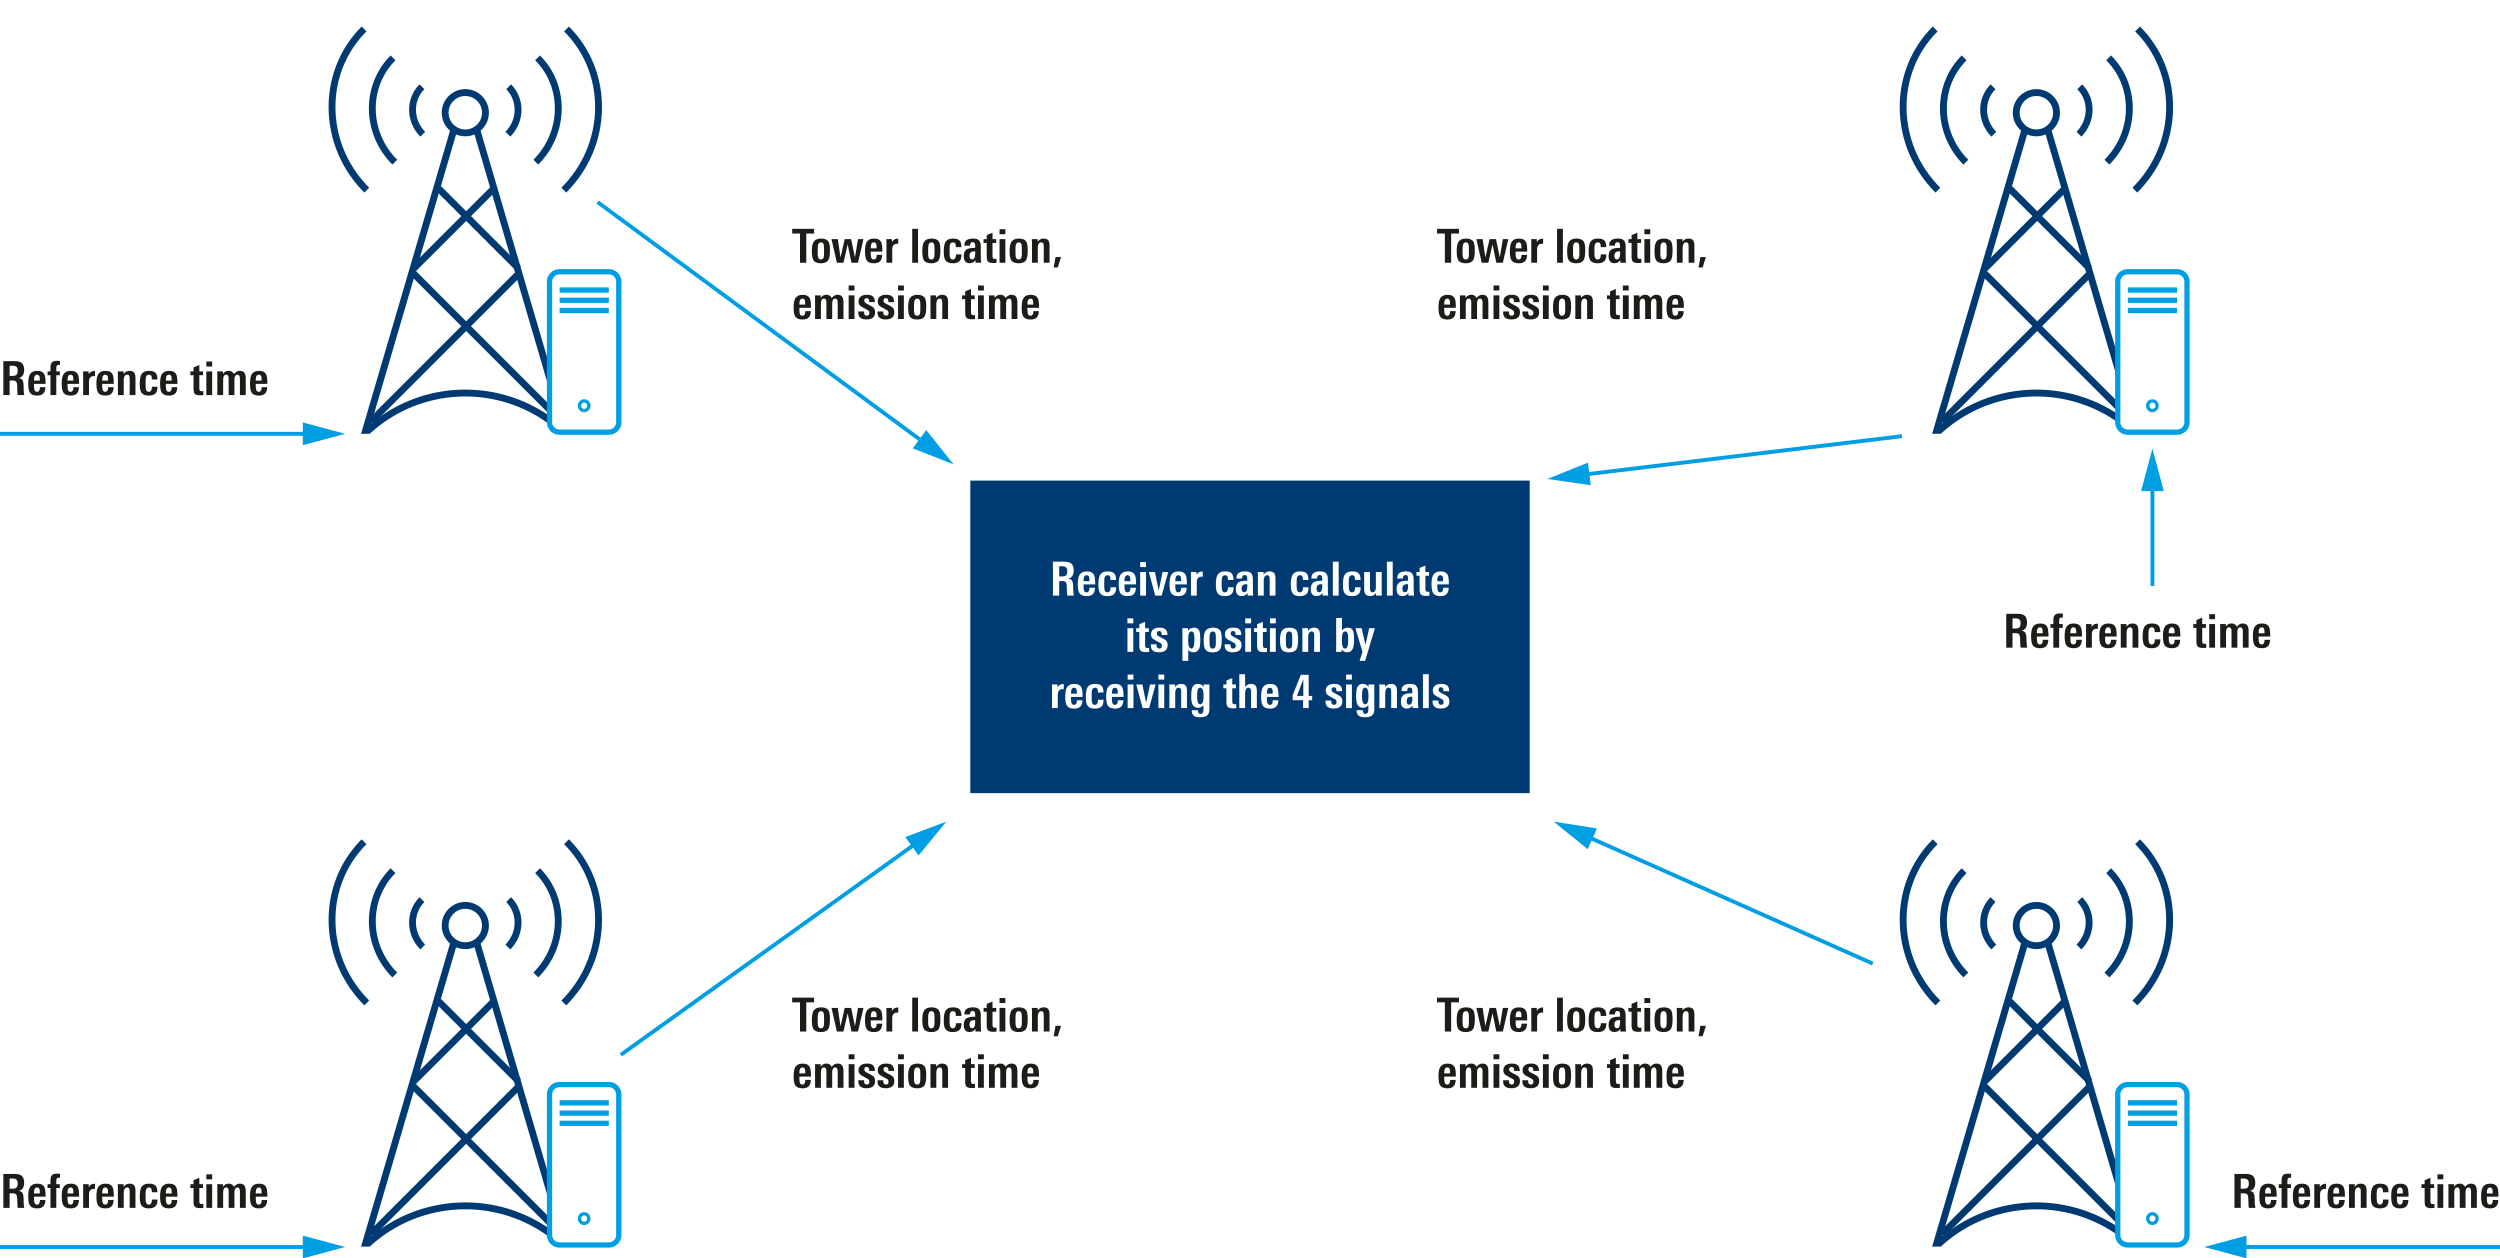 <svg xmlns="http://www.w3.org/2000/svg" xmlns:xlink="http://www.w3.org/1999/xlink" version="1.2" viewBox="0 0 1280 644.273"><defs><clipPath id="a"><path d="M1013 491h20v39h-20zm0 0"/></clipPath><clipPath id="b"><path d="M921.094 508.93l56.773 56.773 54.899-54.898-56.774-56.774zm0 0"/></clipPath><clipPath id="c"><path d="M993 471h40v80h-40zm0 0"/></clipPath><clipPath id="d"><path d="M921.094 508.93l56.773 56.773 54.899-54.898-56.774-56.774zm0 0"/></clipPath><clipPath id="e"><path d="M972 454h61v112h-61zm0 0"/></clipPath><clipPath id="f"><path d="M921.094 508.93l56.773 56.773 54.899-54.898-56.774-56.774zm0 0"/></clipPath><clipPath id="g"><path d="M1052 491h20v39h-20zm0 0"/></clipPath><clipPath id="h"><path d="M1052.477 510.797l54.898 54.898 56.773-56.777-54.898-54.898zm0 0"/></clipPath><clipPath id="i"><path d="M1052 471h40v80h-40zm0 0"/></clipPath><clipPath id="j"><path d="M1052.477 510.797l54.898 54.898 56.773-56.777-54.898-54.898zm0 0"/></clipPath><clipPath id="k"><path d="M1052 454h61v112h-61zm0 0"/></clipPath><clipPath id="l"><path d="M1052.477 510.797l54.898 54.898 56.773-56.777-54.898-54.898zm0 0"/></clipPath><clipPath id="m"><path d="M209 491h20v39h-20zm0 0"/></clipPath><clipPath id="n"><path d="M116.7 508.93l56.777 56.773 54.898-54.898-56.777-56.774zm0 0"/></clipPath><clipPath id="o"><path d="M188 471h41v80h-41zm0 0"/></clipPath><clipPath id="p"><path d="M116.7 508.93l56.777 56.773 54.898-54.898-56.777-56.774zm0 0"/></clipPath><clipPath id="q"><path d="M168 454h61v112h-61zm0 0"/></clipPath><clipPath id="r"><path d="M116.7 508.93l56.777 56.773 54.898-54.898-56.777-56.774zm0 0"/></clipPath><clipPath id="s"><path d="M248 491h20v39h-20zm0 0"/></clipPath><clipPath id="t"><path d="M248.082 510.797l54.898 54.898 56.778-56.777-54.899-54.898zm0 0"/></clipPath><clipPath id="u"><path d="M248 471h40v80h-40zm0 0"/></clipPath><clipPath id="v"><path d="M248.082 510.797l54.898 54.898 56.778-56.777-54.899-54.898zm0 0"/></clipPath><clipPath id="w"><path d="M248 454h61v112h-61zm0 0"/></clipPath><clipPath id="x"><path d="M248.082 510.797l54.898 54.898 56.778-56.777-54.899-54.898zm0 0"/></clipPath><clipPath id="y"><path d="M1013 75h20v39h-20zm0 0"/></clipPath><clipPath id="z"><path d="M921.094 92.77l56.773 56.773 54.899-54.898-56.774-56.774zm0 0"/></clipPath><clipPath id="A"><path d="M993 55h40v80h-40zm0 0"/></clipPath><clipPath id="B"><path d="M921.094 92.77l56.773 56.773 54.899-54.898-56.774-56.774zm0 0"/></clipPath><clipPath id="C"><path d="M972 37h61v113h-61zm0 0"/></clipPath><clipPath id="D"><path d="M921.094 92.77l56.773 56.773 54.899-54.898-56.774-56.774zm0 0"/></clipPath><clipPath id="E"><path d="M1052 75h20v39h-20zm0 0"/></clipPath><clipPath id="F"><path d="M1052.477 94.637l54.898 54.898 56.773-56.777-54.898-54.895zm0 0"/></clipPath><clipPath id="G"><path d="M1052 55h40v80h-40zm0 0"/></clipPath><clipPath id="H"><path d="M1052.477 94.637l54.898 54.898 56.773-56.777-54.898-54.895zm0 0"/></clipPath><clipPath id="I"><path d="M1052 37h61v113h-61zm0 0"/></clipPath><clipPath id="J"><path d="M1052.477 94.637l54.898 54.898 56.773-56.777-54.898-54.895zm0 0"/></clipPath><clipPath id="K"><path d="M209 75h20v39h-20zm0 0"/></clipPath><clipPath id="L"><path d="M116.7 92.77l56.777 56.773 54.898-54.898-56.777-56.774zm0 0"/></clipPath><clipPath id="M"><path d="M188 55h41v80h-41zm0 0"/></clipPath><clipPath id="N"><path d="M116.7 92.77l56.777 56.773 54.898-54.898-56.777-56.774zm0 0"/></clipPath><clipPath id="O"><path d="M168 37h61v113h-61zm0 0"/></clipPath><clipPath id="P"><path d="M116.7 92.77l56.777 56.773 54.898-54.898-56.777-56.774zm0 0"/></clipPath><clipPath id="Q"><path d="M248 75h20v39h-20zm0 0"/></clipPath><clipPath id="R"><path d="M248.082 94.637l54.898 54.898 56.778-56.777-54.899-54.895zm0 0"/></clipPath><clipPath id="S"><path d="M248 55h40v80h-40zm0 0"/></clipPath><clipPath id="T"><path d="M248.082 94.637l54.898 54.898 56.778-56.777-54.899-54.895zm0 0"/></clipPath><clipPath id="U"><path d="M248 37h61v113h-61zm0 0"/></clipPath><clipPath id="V"><path d="M248.082 94.637l54.898 54.898 56.778-56.777-54.899-54.895zm0 0"/></clipPath><symbol id="W" overflow="visible"><path d="M9.047-12.578c0-.875-.215-1.492-.64-1.86C7.987-14.812 7.335-15 6.452-15H4.922v5.203h1.25c.52 0 .96-.039 1.328-.125.375-.094.676-.242.906-.453.239-.219.406-.504.5-.86.094-.363.14-.812.14-1.343zM9.078 0a6.212 6.212 0 01-.14-1.094c-.024-.406-.043-.86-.063-1.36a69.505 69.505 0 01-.063-1.64c0-.406-.011-.68-.03-.828-.063-1.008-.262-1.68-.595-2.016-.324-.332-.992-.5-2-.5H4.923V0H1.703v-17.36h5.453c1.727 0 2.969.266 3.719.797.977.68 1.469 1.915 1.469 3.704 0 2.418-.985 3.824-2.953 4.218 1.062.063 1.78.438 2.156 1.125.332.586.508 1.653.531 3.204.008 1.136.031 1.855.063 2.156.05.844.148 1.562.296 2.156zm0 0"/></symbol><symbol id="X" overflow="visible"><path d="M6.813-7.375c0-.781-.024-1.332-.063-1.656-.148-.938-.594-1.406-1.344-1.406-.836 0-1.336.527-1.5 1.578-.031.23-.058.468-.078.718-.012.243-.015.496-.015.766zm-3 1.656v1.094c0 1.055.113 1.813.343 2.281.239.461.64.688 1.203.688.989 0 1.485-.785 1.485-2.36h2.828C9.609-2.504 9.234-1.41 8.547-.734 7.867-.054 6.805.28 5.359.28c-1.898 0-3.171-.613-3.828-1.844C1.082-2.394.86-3.848.86-5.921c0-2.031.254-3.52.766-4.469.727-1.332 2.023-2 3.89-2 1.895 0 3.13.672 3.704 2.016.351.805.531 2.355.531 4.656zm0 0"/></symbol><symbol id="Y" overflow="visible"><path d="M9.953-4.266c-.031 1.387-.262 2.391-.687 3.016C8.578-.227 7.32.281 5.5.281c-1.875 0-3.148-.523-3.813-1.578C1.133-2.129.86-3.535.86-5.516c0-2.257.25-3.879.75-4.859.688-1.344 2.004-2.016 3.954-2.016.789 0 1.46.086 2.015.25.55.157 1 .407 1.344.75.344.344.586.797.734 1.36.156.562.235 1.246.235 2.047H7.062c0-.758-.07-1.305-.203-1.641-.21-.54-.64-.813-1.296-.813-.844 0-1.372.481-1.579 1.438-.093.43-.14 1.383-.14 2.86 0 1.593.047 2.609.14 3.046.207.961.711 1.438 1.516 1.438 1.07 0 1.613-.867 1.625-2.61zm0 0"/></symbol><symbol id="Z" overflow="visible"><path d="M1.313 0v-12.094h2.984V0zm0-14.594v-2.562h2.984v2.562zm0 0"/></symbol><symbol id="aa" overflow="visible"><path d="M6.703 0H3.391L.125-12.094h3.11l1.953 9.406 1.984-9.406h2.86zm0 0"/></symbol><symbol id="ab" overflow="visible"><path d="M7.344-9.64a2.68 2.68 0 00-.266-.047c-.086-.008-.164-.016-.234-.016-1.719 0-2.578.98-2.578 2.937V0h-2.97v-9.906c0-.52-.007-.957-.015-1.313-.011-.363-.023-.656-.031-.875h2.86l.015 1.563c.613-1.188 1.64-1.781 3.078-1.781h.14zm0 0"/></symbol><symbol id="ad" overflow="visible"><path d="M6.531-5.828H6c-1.574 0-2.36.746-2.36 2.234 0 1.262.426 1.89 1.282 1.89 1.05 0 1.586-.921 1.61-2.765zM6.72 0l-.047-1.375C5.992-.301 4.984.235 3.64.235 1.66.234.67-.974.67-3.392c0-1.77.579-2.957 1.735-3.562.781-.438 2.156-.656 4.125-.656v-.625c0-.739-.047-1.243-.14-1.516-.18-.52-.547-.781-1.11-.781-.918 0-1.375.539-1.375 1.61v.187H.984v-.22c0-2.288 1.477-3.437 4.438-3.437 1.469 0 2.5.325 3.094.97.593.636.89 1.694.89 3.171v4.219c0 .843.016 1.601.047 2.265.031.668.078 1.258.14 1.766zm0 0"/></symbol><symbol id="ae" overflow="visible"><path d="M7.344 0v-8.11c0-.8-.059-1.335-.172-1.609-.188-.476-.59-.719-1.203-.719-.524 0-.934.258-1.235.766-.293.5-.437 1.094-.437 1.781V0H1.313v-10.125c0-.414-.012-.785-.032-1.11-.011-.32-.031-.609-.062-.859h3l.031 1.344c.75-1.094 1.738-1.64 2.969-1.64 1.164 0 1.984.312 2.453.937.426.562.64 1.484.64 2.765V0zm0 0"/></symbol><symbol id="af" overflow="visible"><path d="M1.313 0v-17.36h2.984V0zm0 0"/></symbol><symbol id="ag" overflow="visible"><path d="M7.375 0l-.031-1.297C6.676-.273 5.719.234 4.469.234c-2.106 0-3.157-1.132-3.157-3.406v-8.922h2.985v8.078c0 .711.062 1.23.187 1.563.196.512.598.765 1.204.765.601 0 1.035-.289 1.296-.875.22-.476.329-1.039.329-1.687v-7.844h2.984v10.11c0 .199.004.464.016.796.019.325.046.72.078 1.188zm0 0"/></symbol><symbol id="ah" overflow="visible"><path d="M6.813.031c-.22.032-.47.055-.75.078-.282.02-.59.032-.922.032C3.867.14 2.988-.086 2.5-.547c-.48-.445-.719-1.32-.719-2.625v-6.984H.171v-1.938h1.61v-2.062l2.969-1.235v3.297h1.89v1.938H4.75v6.562c0 .625.07 1.04.219 1.235.176.28.52.421 1.031.421.156-.019.426-.046.813-.078zm0 0"/></symbol><symbol id="ai" overflow="visible"><path d="M9.234-3.5c0 2.48-1.48 3.719-4.437 3.719C2.078.219.69-.926.64-3.22v-.64h2.953v.375c.02 1.199.469 1.796 1.344 1.796.894 0 1.343-.468 1.343-1.406 0-.531-.183-.957-.547-1.281-.117-.07-.328-.195-.64-.375-.313-.176-.727-.398-1.235-.672a27.696 27.696 0 01-1.5-.844c-.386-.238-.668-.445-.843-.625-.5-.476-.75-1.164-.75-2.062 0-1.156.425-2.035 1.28-2.64.727-.532 1.727-.798 3-.798 1.438 0 2.474.297 3.11.891.645.594.969 1.547.969 2.86H6.187v-.626c-.062-.925-.484-1.39-1.265-1.39-.805 0-1.203.422-1.203 1.265 0 .5.219.903.656 1.204.07.062.266.183.578.359l1.313.703c1.101.563 1.832 1.016 2.187 1.36.52.562.781 1.32.781 2.265zm0 0"/></symbol><symbol id="aj" overflow="visible"><path d="M7.469-6.266c0-1.425-.086-2.41-.25-2.953-.211-.832-.64-1.25-1.297-1.25-.719 0-1.2.5-1.438 1.5-.156.586-.234 1.617-.234 3.094 0 2.793.555 4.188 1.672 4.188 1.031 0 1.547-1.524 1.547-4.579zm3 .125c0 2.063-.188 3.547-.563 4.454C9.383-.407 8.398.234 6.953.234c-1.23 0-2.117-.43-2.656-1.296v5.671H1.313V-9.266c0-1.5-.024-2.441-.063-2.828h2.906l.016 1.266c.707-1.04 1.719-1.563 3.031-1.563 1.426 0 2.367.606 2.828 1.813.29.793.438 2.273.438 4.437zm0 0"/></symbol><symbol id="ak" overflow="visible"><path d="M7.11-7.25c0-1.02-.07-1.75-.204-2.188-.218-.664-.672-1-1.36-1-.718 0-1.21.391-1.468 1.172-.148.47-.219 1.157-.219 2.063v2.406c0 .93.067 1.602.204 2.016.218.75.703 1.125 1.453 1.125.707 0 1.171-.352 1.39-1.063.133-.375.203-1.02.203-1.937zm3.015.844c0 2.324-.242 3.937-.719 4.843C8.75-.331 7.453.282 5.516.282c-1.98 0-3.297-.586-3.954-1.765C1.095-2.336.86-3.852.86-6.031c0-2.008.266-3.489.797-4.438.719-1.281 2.032-1.922 3.938-1.922 1.906 0 3.187.555 3.843 1.657.458.804.688 2.246.688 4.328zm0 0"/></symbol><symbol id="al" overflow="visible"><path d="M7.469-6.266c0-1.375-.074-2.343-.219-2.906-.23-.863-.664-1.297-1.297-1.297-.687 0-1.168.45-1.437 1.344-.18.656-.266 1.668-.266 3.031 0 1.375.086 2.39.266 3.047.238.93.703 1.39 1.39 1.39.719 0 1.18-.609 1.39-1.827.114-.551.173-1.477.173-2.782zm3 .172c0 1.98-.196 3.434-.578 4.36C9.359-.422 8.375.234 6.937.234c-1.261 0-2.199-.515-2.812-1.546L4.109 0H1.25c.04-.813.063-1.57.063-2.281V-17.36h2.984v6.39C5.016-11.914 6-12.39 7.25-12.39c1.426 0 2.352.61 2.781 1.829.29.804.438 2.292.438 4.468zm0 0"/></symbol><symbol id="am" overflow="visible"><path d="M5.11 4.61H2.28L3.75 0 .14-12.094h3.204L5.28-3.547l1.89-8.547h2.938zm0 0"/></symbol><symbol id="an" overflow="visible"><path d="M7.156-5.875c0-1.426-.086-2.453-.25-3.078-.273-.988-.742-1.485-1.406-1.485-.71 0-1.168.418-1.375 1.25-.156.575-.234 1.711-.234 3.407 0 2.543.535 3.812 1.609 3.812 1.102 0 1.656-1.3 1.656-3.906zm3.047-6.219a14.7 14.7 0 00-.047.906V.531c0 1.582-.433 2.692-1.297 3.328-.742.551-1.93.829-3.562.829-1.406 0-2.438-.262-3.094-.782-.719-.543-1.078-1.484-1.078-2.828h3.172c0 1.25.422 1.875 1.266 1.875.582 0 .992-.219 1.234-.656.207-.367.312-1 .312-1.906v-1.907C6.4-.617 5.49-.172 4.375-.172c-1.418 0-2.402-.613-2.953-1.844-.375-.863-.563-2.113-.563-3.75 0-2.132.149-3.632.454-4.5.5-1.414 1.492-2.125 2.984-2.125 1.344 0 2.312.563 2.906 1.688v-1.39zm0 0"/></symbol><symbol id="ao" overflow="visible"><path d="M7.344 0v-8.094c0-.789-.074-1.347-.219-1.672-.188-.445-.578-.671-1.172-.671-.562 0-.984.289-1.266.859-.261.469-.39 1.062-.39 1.781V0H1.313v-17.36h2.984v6.532c.75-1.04 1.738-1.563 2.969-1.563 1.125 0 1.925.313 2.406.938.426.586.64 1.508.64 2.765V0zm0 0"/></symbol><symbol id="ap" overflow="visible"><path d="M6.266-14.828L3-6.218h3.266zM9-4.031V0H6.14v-4.031H.798v-2.563l4.187-10.453H9v10.828h1.797v2.188zm0 0"/></symbol><symbol id="aq" overflow="visible"><path d="M6.578-15.406a1.082 1.082 0 00-.297-.031c-.656 0-1.09.124-1.297.374-.199.25-.296.735-.296 1.454v1.515H6.5v1.938H4.687V0H1.704v-10.156H.234v-1.938h1.47v-1.89c0-1.176.206-2.036.624-2.579.5-.632 1.379-.953 2.64-.953.5 0 1.036.024 1.61.063zm0 0"/></symbol><symbol id="ar" overflow="visible"><path d="M12.89 0v-8.297c0-1.414-.43-2.125-1.28-2.125-1.024 0-1.532.906-1.532 2.719V0H7.11v-8.375c0-1.363-.418-2.047-1.25-2.047-1.043 0-1.562.906-1.562 2.719V0H1.313v-10.438a12.7 12.7 0 00-.032-.906 7.635 7.635 0 00-.062-.75h2.953l.031 1.36c.688-1.102 1.66-1.657 2.922-1.657 1.25 0 2.145.563 2.688 1.688.863-1.125 1.863-1.688 3-1.688 1.124 0 1.925.356 2.406 1.063.426.625.64 1.617.64 2.969V0zm0 0"/></symbol><symbol id="as" overflow="visible"><path d="M7.344-14.953V0H4.125v-14.953h-4v-2.406h11.234v2.406zm0 0"/></symbol><symbol id="at" overflow="visible"><path d="M13.781 0h-3.36L8.5-9.406 6.344 0H2.969L.219-12.094h3.219l1.39 9.375 2.156-9.375h3.266l1.984 9.375 1.547-9.375h2.797zm0 0"/></symbol><symbol id="au" overflow="visible"><path d="M2.875 2.406H.797l.937-5.328h2.844zm0 0"/></symbol></defs><path d="M995.523 633.187l-2.488-2.484 75.785-75.793 2.485 2.488zm0 0" fill="#003a73"/><path d="M1090.61 633.187l-75.782-75.789 2.485-2.488 75.785 75.793zm0 0" fill="#003a73"/><g clip-path="url(#a)" transform="translate(0 -37.863)"><g clip-path="url(#b)"><path d="M1032.191 495.398c-3.847 0-7.644 1.43-10.52 4.305-5.894 5.895-5.71 15.668.411 21.793 6.121 6.121 15.899 6.305 21.793.41 5.894-5.898 5.71-15.672-.41-21.793-3.137-3.136-7.23-4.715-11.274-4.715m1.164 34.325c-4.94 0-9.937-1.922-13.757-5.743-7.493-7.492-7.676-19.5-.41-26.765 7.265-7.266 19.273-7.082 26.765.41 7.492 7.492 7.676 19.5.406 26.766-3.558 3.558-8.257 5.332-13.003 5.332" fill="#003a73"/></g></g><g clip-path="url(#c)" transform="translate(0 -37.863)"><g clip-path="url(#d)"><path d="M1006.867 484.895c-13.793 13.792-13.39 36.636.895 50.921 14.285 14.286 37.129 14.684 50.918.895 13.793-13.793 13.39-36.633-.895-50.922-14.281-14.281-37.125-14.684-50.918-.894m27.18 65.418c-10.332 0-20.778-4.016-28.774-12.012-15.652-15.656-16.054-40.727-.894-55.89 15.164-15.165 40.238-14.759 55.894.894 15.657 15.656 16.059 40.73.895 55.894-7.422 7.418-17.219 11.114-27.121 11.114" fill="#003a73"/></g></g><g clip-path="url(#e)" transform="translate(0 -37.863)"><g clip-path="url(#f)"><path d="M1030.79 454.188c-14.743 0-28.462 5.625-38.735 15.894-10.5 10.5-16.14 24.602-15.887 39.711.254 15.133 6.387 29.46 17.273 40.344 22.453 22.449 58.364 23.074 80.055 1.386 21.688-21.691 21.066-57.601-1.387-80.054-10.886-10.883-25.214-17.02-40.343-17.274-.329-.004-.653-.008-.977-.008m3.953 116.72c-15.719 0-31.62-6.118-43.789-18.282-11.531-11.535-18.031-26.723-18.3-42.774-.27-16.066 5.738-31.074 16.917-42.254 0 0-.004 0 0 0 11.176-11.18 26.164-17.18 42.254-16.917 16.047.269 31.238 6.769 42.77 18.304 23.824 23.824 24.445 61.965 1.386 85.028-11.28 11.28-26.18 16.894-41.238 16.894" fill="#003a73"/></g></g><g clip-path="url(#g)" transform="translate(0 -37.863)"><g clip-path="url(#h)"><path d="M1053.059 495.395c-4.043 0-8.137 1.578-11.274 4.714-6.12 6.121-6.305 15.899-.41 21.793 5.894 5.895 15.672 5.711 21.793-.41 6.121-6.12 6.305-15.898.41-21.793-2.875-2.875-6.672-4.304-10.52-4.304m-1.164 34.324c-4.75 0-9.445-1.77-13.003-5.332-7.27-7.266-7.086-19.274.41-26.762 7.492-7.492 19.5-7.68 26.762-.414 7.269 7.266 7.081 19.273-.41 26.766-3.821 3.824-8.817 5.742-13.759 5.742" fill="#003a73"/></g></g><g clip-path="url(#i)" transform="translate(0 -37.863)"><g clip-path="url(#j)"><path d="M1053.758 474.79c-.207 0-.414 0-.621.003-9.625.164-18.746 4.066-25.672 10.996-6.93 6.926-10.832 16.043-10.996 25.676-.16 9.605 3.425 18.57 10.101 25.242 6.672 6.676 15.645 10.262 25.243 10.102 9.628-.164 18.746-4.067 25.675-10.996 14.285-14.286 14.688-37.13.895-50.918-6.527-6.532-15.254-10.106-24.625-10.106m-2.563 75.54c-10.312 0-19.918-3.938-27.113-11.134-7.351-7.355-11.305-17.222-11.129-27.793.18-10.543 4.45-20.523 12.024-28.101 7.578-7.574 17.558-11.844 28.101-12.024 10.57-.187 20.438 3.778 27.793 11.13 15.164 15.163 14.762 40.238-.894 55.894-7.579 7.574-17.559 11.844-28.106 12.02-.227.003-.453.007-.676.007" fill="#003a73"/></g></g><g clip-path="url(#k)" transform="translate(0 -37.863)"><g clip-path="url(#l)"><path d="M1054.445 454.21c-14.82 0-29.82 5.774-41.3 17.259-22.454 22.453-23.079 58.363-1.387 80.05 21.687 21.692 57.598 21.067 80.05-1.386 10.887-10.883 17.02-25.211 17.274-40.344.254-15.105-5.387-29.21-15.887-39.71-10.597-10.595-24.59-15.868-38.75-15.868m-3.937 116.691c-15.063 0-29.953-5.613-41.238-16.894-23.06-23.063-22.438-61.203 1.386-85.028 23.825-23.824 61.969-24.445 85.028-1.386 11.175 11.18 17.187 26.183 16.914 42.258-.27 16.046-6.77 31.238-18.301 42.77-12.168 12.163-28.07 18.28-43.79 18.28" fill="#003a73"/></g></g><path d="M1096.012 638.273h-4.446l-.504-.449a72.182 72.182 0 00-96.87 0l-.504.45h-4.446l45.985-156.641 3.37.992-44.128 150.316c28.031-23.062 68.289-23.062 96.312 0l-44.129-150.316 3.375-.992zm0 0" fill="#003a73"/><path d="M1042.625 465.312c-4.719 0-8.559 3.844-8.559 8.563 0 4.723 3.84 8.562 8.559 8.562 4.723 0 8.563-3.84 8.563-8.562 0-4.719-3.84-8.563-8.563-8.563m0 20.641c-6.66 0-12.078-5.418-12.078-12.078 0-6.66 5.418-12.078 12.078-12.078 6.66 0 12.078 5.418 12.078 12.078 0 6.66-5.418 12.078-12.078 12.078M1017.5 554.855l-2.488-2.484 40.875-40.875 2.488 2.484zm0 0" fill="#003a73"/><path d="M1068.633 554.855l-40.875-40.875 2.484-2.484 40.88 40.875zm0 0M191.129 633.187l-2.484-2.484 75.78-75.793 2.485 2.488zm0 0" fill="#003a73"/><path d="M286.219 633.187l-75.785-75.789 2.488-2.488 75.781 75.793zm0 0" fill="#003a73"/><g clip-path="url(#m)" transform="translate(0 -37.863)"><g clip-path="url(#n)"><path d="M227.797 495.398c-3.844 0-7.64 1.43-10.516 4.305-5.898 5.895-5.71 15.668.406 21.793 6.125 6.121 15.899 6.305 21.793.41 5.899-5.898 5.715-15.672-.406-21.793-3.137-3.136-7.234-4.715-11.277-4.715m1.168 34.325c-4.945 0-9.938-1.922-13.762-5.743-7.492-7.492-7.676-19.5-.41-26.765 7.266-7.266 19.273-7.082 26.766.41 7.492 7.492 7.675 19.5.41 26.766-3.559 3.558-8.258 5.332-13.004 5.332" fill="#003a73"/></g></g><g clip-path="url(#o)" transform="translate(0 -37.863)"><g clip-path="url(#p)"><path d="M202.473 484.895c-13.793 13.792-13.391 36.636.894 50.921 14.29 14.286 37.13 14.684 50.922.895 13.793-13.793 13.39-36.633-.894-50.922-14.286-14.281-37.13-14.684-50.922-.894m27.18 65.418c-10.333 0-20.778-4.016-28.77-12.012-15.656-15.656-16.059-40.727-.895-55.89 15.164-15.165 40.235-14.759 55.89.894 15.657 15.656 16.06 40.73.895 55.894-7.421 7.418-17.218 11.114-27.12 11.114" fill="#003a73"/></g></g><g clip-path="url(#q)" transform="translate(0 -37.863)"><g clip-path="url(#r)"><path d="M226.395 454.188c-14.739 0-28.461 5.625-38.735 15.894-10.496 10.5-16.14 24.602-15.887 39.711.254 15.133 6.391 29.46 17.274 40.344 22.453 22.449 58.363 23.074 80.055 1.386 21.687-21.691 21.066-57.601-1.387-80.054-10.887-10.883-25.211-17.02-40.344-17.274a79.481 79.481 0 00-.976-.008m3.957 116.72c-15.723 0-31.622-6.118-43.79-18.282-11.535-11.535-18.035-26.723-18.304-42.774-.27-16.066 5.738-31.074 16.918-42.254 11.18-11.18 26.164-17.18 42.254-16.917 16.05.269 31.238 6.769 42.77 18.304 23.823 23.824 24.448 61.965 1.386 85.028-11.281 11.28-26.176 16.894-41.234 16.894" fill="#003a73"/></g></g><g clip-path="url(#s)" transform="translate(0 -37.863)"><g clip-path="url(#t)"><path d="M248.668 495.395c-4.043 0-8.137 1.578-11.277 4.714-6.121 6.121-6.305 15.899-.41 21.793 5.898 5.895 15.671 5.711 21.796-.41 6.118-6.12 6.305-15.898.407-21.793-2.875-2.875-6.672-4.304-10.516-4.304m-1.168 34.324c-4.746 0-9.445-1.77-13.004-5.332-7.266-7.266-7.082-19.274.41-26.762 7.492-7.492 19.5-7.68 26.766-.414 7.265 7.266 7.082 19.273-.41 26.766-3.82 3.824-8.82 5.742-13.762 5.742" fill="#003a73"/></g></g><g clip-path="url(#u)" transform="translate(0 -37.863)"><g clip-path="url(#v)"><path d="M249.367 474.79c-.207 0-.414 0-.62.003-9.63.164-18.747 4.066-25.677 10.996-6.925 6.926-10.832 16.043-10.992 25.676-.16 9.605 3.426 18.57 10.098 25.242 6.672 6.676 15.644 10.262 25.246 10.102 9.629-.164 18.746-4.067 25.672-10.996 14.285-14.286 14.687-37.13.898-50.918-6.531-6.532-15.254-10.106-24.625-10.106m-2.566 75.54c-10.313 0-19.914-3.938-27.11-11.134-7.355-7.355-11.308-17.222-11.128-27.793.175-10.543 4.445-20.523 12.023-28.101 7.574-7.574 17.555-11.844 28.102-12.024 10.57-.187 20.437 3.778 27.789 11.13 15.164 15.163 14.761 40.238-.895 55.894-7.578 7.574-17.555 11.844-28.102 12.02-.226.003-.453.007-.68.007" fill="#003a73"/></g></g><g clip-path="url(#w)" transform="translate(0 -37.863)"><g clip-path="url(#x)"><path d="M250.05 454.21c-14.82 0-29.816 5.774-41.3 17.259-22.453 22.453-23.074 58.363-1.387 80.05 21.688 21.692 57.602 21.067 80.055-1.386 10.883-10.883 17.02-25.211 17.273-40.344.254-15.105-5.39-29.21-15.886-39.71-10.598-10.595-24.594-15.868-38.754-15.868m-3.934 116.691c-15.062 0-29.957-5.613-41.238-16.894-23.063-23.063-22.442-61.203 1.387-85.028 23.82-23.824 61.964-24.445 85.023-1.386 11.18 11.18 17.188 26.183 16.918 42.258-.27 16.046-6.77 31.238-18.305 42.77-12.164 12.163-28.066 18.28-43.785 18.28" fill="#003a73"/></g></g><path d="M291.621 638.273h-4.45l-.5-.449a72.187 72.187 0 00-96.874 0l-.5.45h-4.45l45.985-156.641 3.375.992-44.129 150.316c28.027-23.062 68.285-23.062 96.313 0l-44.13-150.316 3.372-.992zm0 0" fill="#003a73"/><path d="M238.234 465.312c-4.722 0-8.562 3.844-8.562 8.563 0 4.723 3.84 8.562 8.562 8.562 4.72 0 8.563-3.84 8.563-8.562 0-4.719-3.844-8.563-8.563-8.563m0 20.641c-6.66 0-12.078-5.418-12.078-12.078 0-6.66 5.418-12.078 12.078-12.078 6.66 0 12.079 5.418 12.079 12.078 0 6.66-5.418 12.078-12.079 12.078M213.105 554.855l-2.484-2.484 40.875-40.875 2.484 2.484zm0 0" fill="#003a73"/><path d="M264.242 554.855l-40.879-40.875 2.489-2.484 40.875 40.875zm0 0M995.523 217.027l-2.488-2.484 75.785-75.793 2.485 2.488zm0 0" fill="#003a73"/><path d="M1090.61 217.027l-75.782-75.789 2.485-2.488 75.785 75.793zm0 0" fill="#003a73"/><g clip-path="url(#y)" transform="translate(0 -37.863)"><g clip-path="url(#z)"><path d="M1032.191 79.238c-3.847 0-7.644 1.43-10.52 4.305-5.894 5.894-5.71 15.668.411 21.793 6.121 6.121 15.899 6.305 21.793.41 5.894-5.894 5.71-15.672-.41-21.793-3.137-3.137-7.23-4.715-11.274-4.715m1.164 34.325c-4.94 0-9.937-1.918-13.757-5.743-7.493-7.492-7.676-19.5-.41-26.765 7.265-7.266 19.273-7.082 26.765.414 7.492 7.488 7.676 19.496.406 26.761-3.558 3.56-8.257 5.332-13.003 5.332" fill="#003a73"/></g></g><g clip-path="url(#A)" transform="translate(0 -37.863)"><g clip-path="url(#B)"><path d="M1006.867 68.734c-13.793 13.793-13.39 36.637.895 50.922 14.285 14.285 37.129 14.684 50.918.895 13.793-13.793 13.39-36.633-.895-50.922-14.281-14.281-37.125-14.68-50.918-.895m27.18 65.418c-10.332 0-20.778-4.015-28.774-12.011-15.652-15.657-16.054-40.727-.894-55.891 15.164-15.164 40.238-14.758 55.894.895 15.657 15.656 16.059 40.73.895 55.894-7.422 7.418-17.219 11.113-27.121 11.113" fill="#003a73"/></g></g><g clip-path="url(#C)" transform="translate(0 -37.863)"><g clip-path="url(#D)"><path d="M1030.79 38.027c-14.743 0-28.462 5.625-38.735 15.899-10.5 10.496-16.14 24.597-15.887 39.707.254 15.133 6.387 29.46 17.273 40.344 22.453 22.453 58.364 23.074 80.055 1.386 21.688-21.687 21.066-57.601-1.387-80.054-10.886-10.883-25.214-17.016-40.343-17.274-.329-.004-.653-.008-.977-.008m3.953 116.72c-15.719 0-31.62-6.114-43.789-18.282-11.531-11.535-18.031-26.723-18.3-42.774-.27-16.066 5.738-31.074 16.917-42.254 0 0-.004 0 0 0 11.176-11.18 26.164-17.175 42.254-16.917 16.047.273 31.238 6.773 42.77 18.304 23.824 23.824 24.445 61.965 1.387 85.028-11.282 11.28-26.18 16.894-41.239 16.894" fill="#003a73"/></g></g><g clip-path="url(#E)" transform="translate(0 -37.863)"><g clip-path="url(#F)"><path d="M1053.059 79.234c-4.043 0-8.137 1.579-11.274 4.715-6.12 6.121-6.305 15.899-.41 21.793 5.894 5.895 15.672 5.711 21.793-.41 6.121-6.121 6.305-15.898.41-21.793-2.875-2.875-6.672-4.305-10.52-4.305m-1.164 34.325c-4.75 0-9.445-1.77-13.003-5.332-7.27-7.266-7.086-19.27.41-26.762 7.492-7.492 19.5-7.68 26.762-.414 7.269 7.265 7.081 19.273-.41 26.765-3.821 3.825-8.817 5.743-13.759 5.743" fill="#003a73"/></g></g><g clip-path="url(#G)" transform="translate(0 -37.863)"><g clip-path="url(#H)"><path d="M1053.758 58.629c-.207 0-.414.004-.621.004-9.625.164-18.746 4.07-25.672 10.996-6.93 6.926-10.832 16.047-10.996 25.676-.16 9.605 3.425 18.57 10.101 25.242 6.672 6.676 15.645 10.262 25.243 10.101 9.628-.164 18.746-4.066 25.675-10.996 14.285-14.285 14.688-37.129.895-50.918-6.527-6.53-15.254-10.105-24.625-10.105m-2.563 75.539c-10.312 0-19.918-3.938-27.113-11.133-7.351-7.355-11.305-17.223-11.129-27.789.18-10.547 4.45-20.527 12.024-28.105 7.578-7.575 17.558-11.844 28.101-12.02 10.57-.191 20.438 3.774 27.793 11.125 15.164 15.164 14.762 40.238-.894 55.895-7.579 7.574-17.559 11.843-28.106 12.023-.227.004-.453.004-.676.004" fill="#003a73"/></g></g><g clip-path="url(#I)" transform="translate(0 -37.863)"><g clip-path="url(#J)"><path d="M1054.445 38.05c-14.82 0-29.82 5.774-41.3 17.259-22.454 22.453-23.079 58.363-1.387 80.05 21.687 21.692 57.598 21.067 80.05-1.386 10.887-10.883 17.02-25.211 17.274-40.344.254-15.106-5.387-29.211-15.887-39.707-10.597-10.598-24.59-15.871-38.75-15.871m-3.937 116.691c-15.063 0-29.953-5.613-41.238-16.894-23.06-23.059-22.438-61.203 1.386-85.028 23.825-23.824 61.969-24.445 85.028-1.386 11.175 11.18 17.187 26.187 16.914 42.257-.27 16.047-6.77 31.239-18.301 42.77-12.168 12.168-28.07 18.281-43.79 18.281" fill="#003a73"/></g></g><path d="M1096.012 222.113h-4.446l-.504-.449a72.182 72.182 0 00-96.87 0l-.504.45h-4.446l45.985-156.641 3.37.992L994.47 216.78c28.031-23.062 68.289-23.062 96.312 0l-44.129-150.316 3.375-.992zm0 0" fill="#003a73"/><path d="M1042.625 49.152c-4.719 0-8.559 3.844-8.559 8.563 0 4.722 3.84 8.562 8.559 8.562 4.723 0 8.563-3.84 8.563-8.562 0-4.719-3.84-8.563-8.563-8.563m0 20.641c-6.66 0-12.078-5.418-12.078-12.078 0-6.66 5.418-12.078 12.078-12.078 6.66 0 12.078 5.418 12.078 12.078 0 6.66-5.418 12.078-12.078 12.078M1017.5 138.7l-2.488-2.49 40.875-40.874 2.488 2.484zm0 0" fill="#003a73"/><path d="M1068.633 138.7l-40.875-40.88 2.484-2.484 40.88 40.875zm0 0M191.129 217.027l-2.484-2.484 75.78-75.793 2.485 2.488zm0 0" fill="#003a73"/><path d="M286.219 217.027l-75.785-75.789 2.488-2.488 75.781 75.793zm0 0" fill="#003a73"/><g clip-path="url(#K)" transform="translate(0 -37.863)"><g clip-path="url(#L)"><path d="M227.797 79.238c-3.844 0-7.64 1.43-10.516 4.305-5.898 5.894-5.71 15.668.406 21.793 6.125 6.121 15.899 6.305 21.793.41 5.899-5.894 5.715-15.672-.406-21.793-3.137-3.137-7.234-4.715-11.277-4.715m1.168 34.325c-4.945 0-9.938-1.918-13.762-5.743-7.492-7.492-7.676-19.5-.41-26.765 7.266-7.266 19.273-7.082 26.766.414 7.492 7.488 7.675 19.496.41 26.761-3.559 3.56-8.258 5.332-13.004 5.332" fill="#003a73"/></g></g><g clip-path="url(#M)" transform="translate(0 -37.863)"><g clip-path="url(#N)"><path d="M202.473 68.734c-13.793 13.793-13.391 36.637.894 50.922 14.29 14.285 37.13 14.684 50.922.895 13.793-13.793 13.39-36.633-.894-50.922-14.286-14.281-37.13-14.68-50.922-.895m27.18 65.418c-10.333 0-20.778-4.015-28.77-12.011-15.656-15.657-16.059-40.727-.895-55.891 15.164-15.164 40.235-14.758 55.89.895 15.657 15.656 16.06 40.73.895 55.894-7.421 7.418-17.218 11.113-27.12 11.113" fill="#003a73"/></g></g><g clip-path="url(#O)" transform="translate(0 -37.863)"><g clip-path="url(#P)"><path d="M226.395 38.027c-14.739 0-28.461 5.625-38.735 15.899-10.496 10.496-16.14 24.597-15.887 39.707.254 15.133 6.391 29.46 17.274 40.344 22.453 22.453 58.363 23.074 80.055 1.386 21.687-21.687 21.066-57.601-1.387-80.054-10.887-10.883-25.211-17.016-40.344-17.274a81.519 81.519 0 00-.976-.008m3.957 116.72c-15.723 0-31.622-6.114-43.79-18.282-11.535-11.535-18.035-26.723-18.304-42.774-.27-16.066 5.738-31.074 16.918-42.254 11.18-11.18 26.164-17.175 42.254-16.917 16.05.273 31.238 6.773 42.77 18.304 23.823 23.824 24.448 61.965 1.386 85.028-11.281 11.28-26.176 16.894-41.234 16.894" fill="#003a73"/></g></g><g clip-path="url(#Q)" transform="translate(0 -37.863)"><g clip-path="url(#R)"><path d="M248.668 79.234c-4.043 0-8.137 1.579-11.277 4.715-6.121 6.121-6.305 15.899-.41 21.793 5.898 5.895 15.671 5.711 21.796-.41 6.118-6.121 6.305-15.898.407-21.793-2.875-2.875-6.672-4.305-10.516-4.305M247.5 113.56c-4.746 0-9.445-1.77-13.004-5.332-7.266-7.266-7.082-19.27.41-26.762 7.492-7.492 19.5-7.68 26.766-.414 7.265 7.265 7.082 19.273-.41 26.765-3.82 3.825-8.82 5.743-13.762 5.743" fill="#003a73"/></g></g><g clip-path="url(#S)" transform="translate(0 -37.863)"><g clip-path="url(#T)"><path d="M249.367 58.629c-.207 0-.414.004-.62.004-9.63.164-18.747 4.07-25.677 10.996-6.925 6.926-10.832 16.047-10.992 25.676-.16 9.605 3.426 18.57 10.098 25.242 6.672 6.676 15.644 10.262 25.246 10.101 9.629-.164 18.746-4.066 25.672-10.996 14.285-14.285 14.687-37.129.898-50.918-6.531-6.53-15.254-10.105-24.625-10.105m-2.566 75.539c-10.313 0-19.914-3.938-27.11-11.133-7.355-7.355-11.308-17.223-11.128-27.789.175-10.547 4.445-20.527 12.023-28.105 7.574-7.575 17.555-11.844 28.102-12.02 10.57-.191 20.437 3.774 27.789 11.125 15.164 15.164 14.761 40.238-.895 55.895-7.578 7.574-17.555 11.843-28.102 12.023-.226.004-.453.004-.68.004" fill="#003a73"/></g></g><g clip-path="url(#U)" transform="translate(0 -37.863)"><g clip-path="url(#V)"><path d="M250.05 38.05c-14.82 0-29.816 5.774-41.3 17.259-22.453 22.453-23.074 58.363-1.387 80.05 21.688 21.692 57.602 21.067 80.055-1.386 10.883-10.883 17.02-25.211 17.273-40.344.254-15.106-5.39-29.211-15.886-39.707C278.207 43.324 264.21 38.05 250.05 38.05m-3.934 116.691c-15.062 0-29.957-5.613-41.238-16.894-23.063-23.059-22.442-61.203 1.387-85.028 23.82-23.824 61.964-24.445 85.023-1.386 11.18 11.18 17.188 26.187 16.918 42.257-.27 16.047-6.77 31.239-18.305 42.77-12.164 12.168-28.066 18.281-43.785 18.281" fill="#003a73"/></g></g><path d="M291.621 222.113h-4.45l-.5-.449a72.187 72.187 0 00-96.874 0l-.5.45h-4.45l45.985-156.641 3.375.992-44.129 150.316c28.027-23.062 68.285-23.062 96.313 0L242.26 66.465l3.372-.992zm0 0" fill="#003a73"/><path d="M238.234 49.152c-4.722 0-8.562 3.844-8.562 8.563 0 4.722 3.84 8.562 8.562 8.562 4.72 0 8.563-3.84 8.563-8.562 0-4.719-3.844-8.563-8.563-8.563m0 20.641c-6.66 0-12.078-5.418-12.078-12.078 0-6.66 5.418-12.078 12.078-12.078 6.66 0 12.079 5.418 12.079 12.078 0 6.66-5.418 12.078-12.079 12.078M213.105 138.7l-2.484-2.49 40.875-40.874 2.484 2.484zm0 0" fill="#003a73"/><path d="M264.242 138.7l-40.879-40.88 2.489-2.484 40.875 40.875zm0 0M783.2 406.082H496.8v-160h286.4zm0 0" fill="#003a73"/><path d="M1280 639.465h-133.773v-2H1280zm0 0" fill="#009ee3"/><path d="M1150.191 644.273l-21.683-5.804 21.683-5.817zm0 0" fill="#009ee3"/><path d="M1114.723 556.145h-25.375c-2.332.03-4.215 1.96-4.188 4.304v71.809a4.266 4.266 0 004.2 4.316h25.37c2.333-.031 4.22-1.965 4.192-4.304v-71.81a4.266 4.266 0 00-4.2-4.315" fill="#fff"/><path d="M1114.695 556.145h-25.37c-2.333.03-4.216 1.96-4.188 4.304v71.809a4.266 4.266 0 004.199 4.316h25.371c2.332-.031 4.215-1.965 4.188-4.304v-71.81a4.264 4.264 0 00-4.2-4.315m-25.37 82.128c-3.294-.043-5.93-2.746-5.891-6.027v-71.785c-.04-3.27 2.597-5.977 5.879-6.02h25.394c3.29.043 5.93 2.75 5.89 6.028v71.789c.04 3.27-2.6 5.972-5.878 6.015zm0 0" fill="#009ee3"/><path d="M1114.695 556.145h-25.37c-2.333.03-4.216 1.96-4.188 4.304v71.809a4.266 4.266 0 004.199 4.316h25.371c2.332-.031 4.215-1.965 4.188-4.304v-71.81a4.263 4.263 0 00-4.2-4.315zm-25.37 82.128c-3.294-.043-5.93-2.746-5.891-6.027v-71.785c-.04-3.27 2.597-5.977 5.879-6.02h25.394c3.29.043 5.93 2.75 5.89 6.028v71.789c.04 3.27-2.6 5.972-5.878 6.015zm0 0" fill="none" stroke="#009ee3" stroke-miterlimit="10"/><path d="M1102.027 622.29c-.863 0-1.562.726-1.562 1.62 0 .89.7 1.621 1.562 1.621.86 0 1.563-.73 1.563-1.62 0-.895-.703-1.622-1.563-1.622m0 4.945c-1.8 0-3.265-1.492-3.265-3.324 0-1.836 1.465-3.324 3.265-3.324 1.797 0 3.262 1.488 3.262 3.324 0 1.832-1.465 3.324-3.262 3.324" fill="#009ee3"/><path d="M1114.129 565.516h-24.176v-1.704h24.176zm0 0M1114.129 570.754h-24.176v-1.703h24.176zm0 0M1114.129 575.988h-24.176v-1.703h24.176zm0 0" fill="#009ee3" stroke="#009ee3" stroke-miterlimit="10"/><path d="M159.008 639.465H0v-2h159.008zm0 0" fill="#009ee3"/><path d="M155.043 632.652l21.684 5.809-21.684 5.812zm0 0" fill="#009ee3"/><path d="M159.008 222.113H0" fill="none" stroke="#009ee3" stroke-width="2" stroke-miterlimit="10"/><path d="M155.043 216.305l21.684 5.808-21.684 5.813zm0 0" fill="#009ee3"/><path d="M311.79 139.984h-25.372c-2.332.032-4.215 1.961-4.188 4.305v71.809a4.263 4.263 0 004.2 4.316h25.37c2.333-.031 4.216-1.96 4.188-4.305v-71.808a4.263 4.263 0 00-4.199-4.317" fill="#fff"/><path d="M311.766 139.984h-25.371c-2.332.032-4.215 1.961-4.188 4.305v71.809a4.263 4.263 0 004.2 4.316h25.37c2.332-.031 4.215-1.96 4.188-4.305v-71.808a4.263 4.263 0 00-4.2-4.317m-25.37 82.13c-3.293-.044-5.93-2.747-5.891-6.024V144.3c-.04-3.269 2.598-5.972 5.879-6.015h25.394c3.29.043 5.926 2.746 5.891 6.024v71.789c.035 3.27-2.602 5.972-5.879 6.015zm0 0" fill="#009ee3"/><path d="M311.766 139.984h-25.371c-2.332.032-4.215 1.961-4.188 4.305v71.809a4.263 4.263 0 004.2 4.316h25.37c2.332-.031 4.215-1.96 4.188-4.305v-71.808a4.263 4.263 0 00-4.2-4.317zm-25.371 82.13c-3.293-.044-5.93-2.747-5.891-6.024V144.3c-.04-3.269 2.598-5.972 5.879-6.015h25.394c3.29.043 5.926 2.746 5.891 6.024v71.789c.035 3.27-2.602 5.972-5.879 6.015zm0 0" fill="none" stroke="#009ee3" stroke-miterlimit="10"/><path d="M299.094 206.129c-.86 0-1.559.726-1.559 1.621s.7 1.621 1.559 1.621c.863 0 1.562-.726 1.562-1.621s-.699-1.621-1.562-1.621m0 4.945c-1.797 0-3.262-1.492-3.262-3.324 0-1.836 1.465-3.324 3.262-3.324 1.8 0 3.265 1.488 3.265 3.324 0 1.832-1.464 3.324-3.265 3.324" fill="#009ee3"/><path d="M311.2 149.355h-24.177v-1.703H311.2zm0 0M311.2 154.594h-24.177v-1.7H311.2zm0 0M311.2 159.828h-24.177v-1.703H311.2zm0 0" fill="#009ee3" stroke="#009ee3" stroke-miterlimit="10"/><path d="M311.79 556.145h-25.372c-2.332.03-4.215 1.96-4.188 4.304v71.809a4.266 4.266 0 004.2 4.316h25.37c2.333-.031 4.216-1.965 4.188-4.304v-71.81a4.263 4.263 0 00-4.199-4.315" fill="#fff"/><path d="M311.766 556.145h-25.371c-2.332.03-4.215 1.96-4.188 4.304v71.809a4.266 4.266 0 004.2 4.316h25.37c2.332-.031 4.215-1.965 4.188-4.304v-71.81a4.263 4.263 0 00-4.2-4.315m-25.37 82.128c-3.293-.043-5.93-2.746-5.891-6.027v-71.785c-.04-3.27 2.598-5.977 5.879-6.02h25.394a5.974 5.974 0 015.891 6.028v71.789c.035 3.27-2.602 5.972-5.879 6.015zm0 0" fill="#009ee3"/><path d="M311.766 556.145h-25.371c-2.332.03-4.215 1.96-4.188 4.304v71.809a4.266 4.266 0 004.2 4.316h25.37c2.332-.031 4.215-1.965 4.188-4.304v-71.81a4.263 4.263 0 00-4.2-4.315zm-25.371 82.128c-3.293-.043-5.93-2.746-5.891-6.027v-71.785c-.04-3.27 2.598-5.977 5.879-6.02h25.394a5.974 5.974 0 015.891 6.028v71.789c.035 3.27-2.602 5.972-5.879 6.015zm0 0" fill="none" stroke="#009ee3" stroke-miterlimit="10"/><path d="M299.094 622.29c-.86 0-1.559.726-1.559 1.62 0 .89.7 1.621 1.559 1.621.863 0 1.562-.73 1.562-1.62 0-.895-.699-1.622-1.562-1.622m0 4.945c-1.797 0-3.262-1.492-3.262-3.324 0-1.836 1.465-3.324 3.262-3.324 1.8 0 3.265 1.488 3.265 3.324 0 1.832-1.464 3.324-3.265 3.324" fill="#009ee3"/><path d="M311.2 565.516h-24.177v-1.704H311.2zm0 0M311.2 570.754h-24.177v-1.703H311.2zm0 0M311.2 575.988h-24.177v-1.703H311.2zm0 0" fill="#009ee3" stroke="#009ee3" stroke-miterlimit="10"/><path d="M1102.043 247.457v52.555" fill="none" stroke="#009ee3" stroke-width="2" stroke-miterlimit="10"/><path d="M1096.23 251.422l5.81-21.684 5.812 21.684zm0 0" fill="#009ee3"/><path d="M1114.723 139.984h-25.371c-2.333.032-4.215 1.961-4.192 4.305v71.809c-.024 2.355 1.86 4.285 4.2 4.316h25.374c2.332-.031 4.215-1.96 4.188-4.305v-71.808a4.264 4.264 0 00-4.2-4.317" fill="#fff"/><path d="M1114.695 139.984h-25.37c-2.333.032-4.216 1.961-4.188 4.305v71.809a4.264 4.264 0 004.199 4.316h25.371c2.332-.031 4.215-1.96 4.188-4.305v-71.808a4.263 4.263 0 00-4.2-4.317m-25.37 82.13c-3.294-.044-5.93-2.747-5.891-6.024V144.3c-.04-3.269 2.597-5.972 5.879-6.015h25.394c3.293.043 5.93 2.746 5.89 6.024v71.789c.04 3.27-2.597 5.972-5.878 6.015zm0 0" fill="#009ee3"/><path d="M1114.695 139.984h-25.37c-2.333.032-4.216 1.961-4.188 4.305v71.809a4.263 4.263 0 004.199 4.316h25.371c2.332-.031 4.215-1.96 4.188-4.305v-71.808a4.263 4.263 0 00-4.2-4.317zm-25.37 82.13c-3.294-.044-5.93-2.747-5.891-6.024V144.3c-.04-3.269 2.597-5.972 5.879-6.015h25.394c3.293.043 5.93 2.746 5.89 6.024v71.789c.04 3.27-2.597 5.972-5.878 6.015zm0 0" fill="none" stroke="#009ee3" stroke-miterlimit="10"/><path d="M1102.027 206.129c-.863 0-1.562.726-1.562 1.621s.7 1.621 1.562 1.621c.86 0 1.563-.726 1.563-1.621s-.703-1.621-1.563-1.621m0 4.945c-1.8 0-3.265-1.492-3.265-3.324 0-1.836 1.465-3.324 3.265-3.324 1.801 0 3.262 1.488 3.262 3.324 0 1.832-1.46 3.324-3.262 3.324" fill="#009ee3"/><path d="M1114.129 149.355h-24.176v-1.703h24.176zm0 0M1114.129 154.594h-24.176v-1.7h24.176zm0 0M1114.129 159.828h-24.176v-1.703h24.176zm0 0" fill="#009ee3" stroke="#009ee3" stroke-miterlimit="10"/><path d="M470.129 430.984l-152.27 109.067" fill="none" stroke="#009ee3" stroke-width="2" stroke-miterlimit="10"/><path d="M463.523 428.566l21.008-7.902-14.238 17.352zm0 0" fill="#009ee3"/><path d="M473.96 227.234L305.985 103.48" fill="none" stroke="#009ee3" stroke-width="2" stroke-miterlimit="10"/><path d="M474.219 220.203l14.011 17.535-20.906-8.18zm0 0" fill="#009ee3"/><path d="M809.793 243.117l163.984-19.8" fill="none" stroke="#009ee3" stroke-width="2" stroke-miterlimit="10"/><path d="M814.426 248.41l-22.223-3.168 20.828-8.37zm0 0" fill="#009ee3"/><path d="M811.652 427.871l147.196 65.496" fill="none" stroke="#009ee3" stroke-width="2" stroke-miterlimit="10"/><path d="M812.91 434.79l-17.445-14.122 22.172 3.504zm0 0" fill="#009ee3"/><g fill="#fff" transform="translate(0 -37.863)"><use height="100%" width="100%" y="342.808" x="537.39" xlink:href="#W"/><use height="100%" width="100%" y="342.808" x="550.974" xlink:href="#X"/><use height="100%" width="100%" y="342.808" x="561.51" xlink:href="#Y"/><use height="100%" width="100%" y="342.808" x="571.926" xlink:href="#X"/><use height="100%" width="100%" y="342.808" x="582.462" xlink:href="#Z"/><use height="100%" width="100%" y="342.808" x="588.078" xlink:href="#aa"/></g><g fill="#fff" transform="translate(0 -37.863)"><use height="100%" width="100%" y="342.808" x="597.942" xlink:href="#X"/><use height="100%" width="100%" y="342.808" x="608.478" xlink:href="#ab"/><use height="100%" width="100%" y="342.808" x="615.99" xlink:href="#ac"/><use height="100%" width="100%" y="342.808" x="621.654" xlink:href="#Y"/><use height="100%" width="100%" y="342.808" x="632.07" xlink:href="#ad"/><use height="100%" width="100%" y="342.808" x="642.726" xlink:href="#ae"/><use height="100%" width="100%" y="342.808" x="654.366" xlink:href="#ac"/><use height="100%" width="100%" y="342.808" x="660.03" xlink:href="#Y"/><use height="100%" width="100%" y="342.808" x="670.446" xlink:href="#ad"/><use height="100%" width="100%" y="342.808" x="681.102" xlink:href="#af"/><use height="100%" width="100%" y="342.808" x="686.718" xlink:href="#Y"/><use height="100%" width="100%" y="342.808" x="697.134" xlink:href="#ag"/><use height="100%" width="100%" y="342.808" x="708.774" xlink:href="#af"/><use height="100%" width="100%" y="342.808" x="714.39" xlink:href="#ad"/><use height="100%" width="100%" y="342.808" x="725.046" xlink:href="#ah"/><use height="100%" width="100%" y="342.808" x="732.078" xlink:href="#X"/></g><g fill="#fff" transform="translate(0 -37.863)"><use height="100%" width="100%" y="371.608" x="575.934" xlink:href="#Z"/><use height="100%" width="100%" y="371.608" x="581.55" xlink:href="#ah"/><use height="100%" width="100%" y="371.608" x="588.582" xlink:href="#ai"/><use height="100%" width="100%" y="371.608" x="598.422" xlink:href="#ac"/><use height="100%" width="100%" y="371.608" x="604.086" xlink:href="#aj"/><use height="100%" width="100%" y="371.608" x="615.414" xlink:href="#ak"/><use height="100%" width="100%" y="371.608" x="626.406" xlink:href="#ai"/><use height="100%" width="100%" y="371.608" x="636.246" xlink:href="#Z"/><use height="100%" width="100%" y="371.608" x="641.862" xlink:href="#ah"/><use height="100%" width="100%" y="371.608" x="648.894" xlink:href="#Z"/><use height="100%" width="100%" y="371.608" x="654.51" xlink:href="#ak"/><use height="100%" width="100%" y="371.608" x="665.502" xlink:href="#ae"/><use height="100%" width="100%" y="371.608" x="677.142" xlink:href="#ac"/><use height="100%" width="100%" y="371.608" x="682.806" xlink:href="#al"/></g><use height="100%" width="100%" y="371.608" x="693.846" xlink:href="#am" fill="#fff" transform="translate(0 -37.863)"/><use height="100%" width="100%" y="400.408" x="537.318" xlink:href="#ab" fill="#fff" transform="translate(0 -37.863)"/><g fill="#fff" transform="translate(0 -37.863)"><use height="100%" width="100%" y="400.408" x="544.542" xlink:href="#X"/><use height="100%" width="100%" y="400.408" x="555.078" xlink:href="#Y"/><use height="100%" width="100%" y="400.408" x="565.494" xlink:href="#X"/><use height="100%" width="100%" y="400.408" x="576.03" xlink:href="#Z"/><use height="100%" width="100%" y="400.408" x="581.646" xlink:href="#aa"/><use height="100%" width="100%" y="400.408" x="591.798" xlink:href="#Z"/><use height="100%" width="100%" y="400.408" x="597.414" xlink:href="#ae"/><use height="100%" width="100%" y="400.408" x="609.054" xlink:href="#an"/><use height="100%" width="100%" y="400.408" x="620.502" xlink:href="#ac"/><use height="100%" width="100%" y="400.408" x="626.166" xlink:href="#ah"/><use height="100%" width="100%" y="400.408" x="633.198" xlink:href="#ao"/><use height="100%" width="100%" y="400.408" x="644.838" xlink:href="#X"/><use height="100%" width="100%" y="400.408" x="655.374" xlink:href="#ac"/><use height="100%" width="100%" y="400.408" x="661.038" xlink:href="#ap"/><use height="100%" width="100%" y="400.408" x="672.366" xlink:href="#ac"/><use height="100%" width="100%" y="400.408" x="678.03" xlink:href="#ai"/><use height="100%" width="100%" y="400.408" x="687.87" xlink:href="#Z"/><use height="100%" width="100%" y="400.408" x="693.486" xlink:href="#an"/><use height="100%" width="100%" y="400.408" x="704.934" xlink:href="#ae"/><use height="100%" width="100%" y="400.408" x="716.574" xlink:href="#ad"/><use height="100%" width="100%" y="400.408" x="727.23" xlink:href="#af"/><use height="100%" width="100%" y="400.408" x="732.846" xlink:href="#ai"/></g><g fill="#1c1c19" transform="translate(0 -37.863)"><use height="100%" width="100%" y="656.283" x="1142.338" xlink:href="#W"/><use height="100%" width="100%" y="656.283" x="1155.922" xlink:href="#X"/><use height="100%" width="100%" y="656.283" x="1166.458" xlink:href="#aq"/><use height="100%" width="100%" y="656.283" x="1173.082" xlink:href="#X"/><use height="100%" width="100%" y="656.283" x="1183.618" xlink:href="#ab"/></g><g fill="#1c1c19" transform="translate(0 -37.863)"><use height="100%" width="100%" y="656.283" x="1190.842" xlink:href="#X"/><use height="100%" width="100%" y="656.283" x="1201.378" xlink:href="#ae"/><use height="100%" width="100%" y="656.283" x="1213.018" xlink:href="#Y"/><use height="100%" width="100%" y="656.283" x="1223.434" xlink:href="#X"/><use height="100%" width="100%" y="656.283" x="1233.97" xlink:href="#ac"/><use height="100%" width="100%" y="656.283" x="1239.634" xlink:href="#ah"/><use height="100%" width="100%" y="656.283" x="1246.666" xlink:href="#Z"/><use height="100%" width="100%" y="656.283" x="1252.282" xlink:href="#ar"/><use height="100%" width="100%" y="656.283" x="1269.466" xlink:href="#X"/></g><g fill="#1c1c19" transform="translate(0 -37.863)"><use height="100%" width="100%" y="240.123" x=".01" xlink:href="#W"/><use height="100%" width="100%" y="240.123" x="13.594" xlink:href="#X"/><use height="100%" width="100%" y="240.123" x="24.13" xlink:href="#aq"/><use height="100%" width="100%" y="240.123" x="30.754" xlink:href="#X"/><use height="100%" width="100%" y="240.123" x="41.29" xlink:href="#ab"/></g><g fill="#1c1c19" transform="translate(0 -37.863)"><use height="100%" width="100%" y="240.123" x="48.514" xlink:href="#X"/><use height="100%" width="100%" y="240.123" x="59.05" xlink:href="#ae"/><use height="100%" width="100%" y="240.123" x="70.69" xlink:href="#Y"/><use height="100%" width="100%" y="240.123" x="81.106" xlink:href="#X"/><use height="100%" width="100%" y="240.123" x="91.642" xlink:href="#ac"/><use height="100%" width="100%" y="240.123" x="97.306" xlink:href="#ah"/><use height="100%" width="100%" y="240.123" x="104.338" xlink:href="#Z"/><use height="100%" width="100%" y="240.123" x="109.954" xlink:href="#ar"/><use height="100%" width="100%" y="240.123" x="127.138" xlink:href="#X"/></g><g fill="#1c1c19" transform="translate(0 -37.863)"><use height="100%" width="100%" y="656.283" x=".01" xlink:href="#W"/><use height="100%" width="100%" y="656.283" x="13.594" xlink:href="#X"/><use height="100%" width="100%" y="656.283" x="24.13" xlink:href="#aq"/><use height="100%" width="100%" y="656.283" x="30.754" xlink:href="#X"/><use height="100%" width="100%" y="656.283" x="41.29" xlink:href="#ab"/></g><g fill="#1c1c19" transform="translate(0 -37.863)"><use height="100%" width="100%" y="656.283" x="48.514" xlink:href="#X"/><use height="100%" width="100%" y="656.283" x="59.05" xlink:href="#ae"/><use height="100%" width="100%" y="656.283" x="70.69" xlink:href="#Y"/><use height="100%" width="100%" y="656.283" x="81.106" xlink:href="#X"/><use height="100%" width="100%" y="656.283" x="91.642" xlink:href="#ac"/><use height="100%" width="100%" y="656.283" x="97.306" xlink:href="#ah"/><use height="100%" width="100%" y="656.283" x="104.338" xlink:href="#Z"/><use height="100%" width="100%" y="656.283" x="109.954" xlink:href="#ar"/><use height="100%" width="100%" y="656.283" x="127.138" xlink:href="#X"/></g><use height="100%" width="100%" y="172.388" x="405.471" xlink:href="#as" fill="#1c1c19" transform="translate(0 -37.863)"/><use height="100%" width="100%" y="172.388" x="414.807" xlink:href="#ak" fill="#1c1c19" transform="translate(0 -37.863)"/><use height="100%" width="100%" y="172.388" x="425.511" xlink:href="#at" fill="#1c1c19" transform="translate(0 -37.863)"/><g fill="#1c1c19" transform="translate(0 -37.863)"><use height="100%" width="100%" y="172.388" x="442.023" xlink:href="#X"/><use height="100%" width="100%" y="172.388" x="452.559" xlink:href="#ab"/><use height="100%" width="100%" y="172.388" x="460.071" xlink:href="#ac"/><use height="100%" width="100%" y="172.388" x="465.735" xlink:href="#af"/><use height="100%" width="100%" y="172.388" x="471.351" xlink:href="#ak"/><use height="100%" width="100%" y="172.388" x="482.343" xlink:href="#Y"/><use height="100%" width="100%" y="172.388" x="492.759" xlink:href="#ad"/><use height="100%" width="100%" y="172.388" x="503.415" xlink:href="#ah"/><use height="100%" width="100%" y="172.388" x="510.447" xlink:href="#Z"/><use height="100%" width="100%" y="172.388" x="516.063" xlink:href="#ak"/><use height="100%" width="100%" y="172.388" x="527.055" xlink:href="#ae"/><use height="100%" width="100%" y="172.388" x="538.695" xlink:href="#au"/></g><g fill="#1c1c19" transform="translate(0 -37.863)"><use height="100%" width="100%" y="201.188" x="405.471" xlink:href="#X"/><use height="100%" width="100%" y="201.188" x="416.007" xlink:href="#ar"/><use height="100%" width="100%" y="201.188" x="433.191" xlink:href="#Z"/><use height="100%" width="100%" y="201.188" x="438.807" xlink:href="#ai"/><use height="100%" width="100%" y="201.188" x="448.647" xlink:href="#ai"/><use height="100%" width="100%" y="201.188" x="458.487" xlink:href="#Z"/><use height="100%" width="100%" y="201.188" x="464.103" xlink:href="#ak"/><use height="100%" width="100%" y="201.188" x="475.095" xlink:href="#ae"/><use height="100%" width="100%" y="201.188" x="486.735" xlink:href="#ac"/><use height="100%" width="100%" y="201.188" x="492.399" xlink:href="#ah"/><use height="100%" width="100%" y="201.188" x="499.431" xlink:href="#Z"/><use height="100%" width="100%" y="201.188" x="505.047" xlink:href="#ar"/><use height="100%" width="100%" y="201.188" x="522.231" xlink:href="#X"/></g><use height="100%" width="100%" y="566.012" x="735.639" xlink:href="#as" fill="#1c1c19" transform="translate(0 -37.863)"/><use height="100%" width="100%" y="566.012" x="744.975" xlink:href="#ak" fill="#1c1c19" transform="translate(0 -37.863)"/><use height="100%" width="100%" y="566.012" x="755.679" xlink:href="#at" fill="#1c1c19" transform="translate(0 -37.863)"/><g fill="#1c1c19" transform="translate(0 -37.863)"><use height="100%" width="100%" y="566.012" x="772.191" xlink:href="#X"/><use height="100%" width="100%" y="566.012" x="782.727" xlink:href="#ab"/><use height="100%" width="100%" y="566.012" x="790.239" xlink:href="#ac"/><use height="100%" width="100%" y="566.012" x="795.903" xlink:href="#af"/><use height="100%" width="100%" y="566.012" x="801.519" xlink:href="#ak"/><use height="100%" width="100%" y="566.012" x="812.511" xlink:href="#Y"/><use height="100%" width="100%" y="566.012" x="822.927" xlink:href="#ad"/><use height="100%" width="100%" y="566.012" x="833.583" xlink:href="#ah"/><use height="100%" width="100%" y="566.012" x="840.615" xlink:href="#Z"/><use height="100%" width="100%" y="566.012" x="846.231" xlink:href="#ak"/><use height="100%" width="100%" y="566.012" x="857.223" xlink:href="#ae"/><use height="100%" width="100%" y="566.012" x="868.863" xlink:href="#au"/></g><g fill="#1c1c19" transform="translate(0 -37.863)"><use height="100%" width="100%" y="594.812" x="735.639" xlink:href="#X"/><use height="100%" width="100%" y="594.812" x="746.175" xlink:href="#ar"/><use height="100%" width="100%" y="594.812" x="763.359" xlink:href="#Z"/><use height="100%" width="100%" y="594.812" x="768.975" xlink:href="#ai"/><use height="100%" width="100%" y="594.812" x="778.815" xlink:href="#ai"/><use height="100%" width="100%" y="594.812" x="788.655" xlink:href="#Z"/><use height="100%" width="100%" y="594.812" x="794.271" xlink:href="#ak"/><use height="100%" width="100%" y="594.812" x="805.263" xlink:href="#ae"/><use height="100%" width="100%" y="594.812" x="816.903" xlink:href="#ac"/><use height="100%" width="100%" y="594.812" x="822.567" xlink:href="#ah"/><use height="100%" width="100%" y="594.812" x="829.599" xlink:href="#Z"/><use height="100%" width="100%" y="594.812" x="835.215" xlink:href="#ar"/><use height="100%" width="100%" y="594.812" x="852.399" xlink:href="#X"/></g><use height="100%" width="100%" y="566.012" x="405.471" xlink:href="#as" fill="#1c1c19" transform="translate(0 -37.863)"/><use height="100%" width="100%" y="566.012" x="414.807" xlink:href="#ak" fill="#1c1c19" transform="translate(0 -37.863)"/><use height="100%" width="100%" y="566.012" x="425.511" xlink:href="#at" fill="#1c1c19" transform="translate(0 -37.863)"/><g fill="#1c1c19" transform="translate(0 -37.863)"><use height="100%" width="100%" y="566.012" x="442.023" xlink:href="#X"/><use height="100%" width="100%" y="566.012" x="452.559" xlink:href="#ab"/><use height="100%" width="100%" y="566.012" x="460.071" xlink:href="#ac"/><use height="100%" width="100%" y="566.012" x="465.735" xlink:href="#af"/><use height="100%" width="100%" y="566.012" x="471.351" xlink:href="#ak"/><use height="100%" width="100%" y="566.012" x="482.343" xlink:href="#Y"/><use height="100%" width="100%" y="566.012" x="492.759" xlink:href="#ad"/><use height="100%" width="100%" y="566.012" x="503.415" xlink:href="#ah"/><use height="100%" width="100%" y="566.012" x="510.447" xlink:href="#Z"/><use height="100%" width="100%" y="566.012" x="516.063" xlink:href="#ak"/><use height="100%" width="100%" y="566.012" x="527.055" xlink:href="#ae"/><use height="100%" width="100%" y="566.012" x="538.695" xlink:href="#au"/></g><g fill="#1c1c19" transform="translate(0 -37.863)"><use height="100%" width="100%" y="594.812" x="405.471" xlink:href="#X"/><use height="100%" width="100%" y="594.812" x="416.007" xlink:href="#ar"/><use height="100%" width="100%" y="594.812" x="433.191" xlink:href="#Z"/><use height="100%" width="100%" y="594.812" x="438.807" xlink:href="#ai"/><use height="100%" width="100%" y="594.812" x="448.647" xlink:href="#ai"/><use height="100%" width="100%" y="594.812" x="458.487" xlink:href="#Z"/><use height="100%" width="100%" y="594.812" x="464.103" xlink:href="#ak"/><use height="100%" width="100%" y="594.812" x="475.095" xlink:href="#ae"/><use height="100%" width="100%" y="594.812" x="486.735" xlink:href="#ac"/><use height="100%" width="100%" y="594.812" x="492.399" xlink:href="#ah"/><use height="100%" width="100%" y="594.812" x="499.431" xlink:href="#Z"/><use height="100%" width="100%" y="594.812" x="505.047" xlink:href="#ar"/><use height="100%" width="100%" y="594.812" x="522.231" xlink:href="#X"/></g><use height="100%" width="100%" y="172.388" x="735.639" xlink:href="#as" fill="#1c1c19" transform="translate(0 -37.863)"/><use height="100%" width="100%" y="172.388" x="744.975" xlink:href="#ak" fill="#1c1c19" transform="translate(0 -37.863)"/><use height="100%" width="100%" y="172.388" x="755.679" xlink:href="#at" fill="#1c1c19" transform="translate(0 -37.863)"/><g fill="#1c1c19" transform="translate(0 -37.863)"><use height="100%" width="100%" y="172.388" x="772.191" xlink:href="#X"/><use height="100%" width="100%" y="172.388" x="782.727" xlink:href="#ab"/><use height="100%" width="100%" y="172.388" x="790.239" xlink:href="#ac"/><use height="100%" width="100%" y="172.388" x="795.903" xlink:href="#af"/><use height="100%" width="100%" y="172.388" x="801.519" xlink:href="#ak"/><use height="100%" width="100%" y="172.388" x="812.511" xlink:href="#Y"/><use height="100%" width="100%" y="172.388" x="822.927" xlink:href="#ad"/><use height="100%" width="100%" y="172.388" x="833.583" xlink:href="#ah"/><use height="100%" width="100%" y="172.388" x="840.615" xlink:href="#Z"/><use height="100%" width="100%" y="172.388" x="846.231" xlink:href="#ak"/><use height="100%" width="100%" y="172.388" x="857.223" xlink:href="#ae"/><use height="100%" width="100%" y="172.388" x="868.863" xlink:href="#au"/></g><g fill="#1c1c19" transform="translate(0 -37.863)"><use height="100%" width="100%" y="201.188" x="735.639" xlink:href="#X"/><use height="100%" width="100%" y="201.188" x="746.175" xlink:href="#ar"/><use height="100%" width="100%" y="201.188" x="763.359" xlink:href="#Z"/><use height="100%" width="100%" y="201.188" x="768.975" xlink:href="#ai"/><use height="100%" width="100%" y="201.188" x="778.815" xlink:href="#ai"/><use height="100%" width="100%" y="201.188" x="788.655" xlink:href="#Z"/><use height="100%" width="100%" y="201.188" x="794.271" xlink:href="#ak"/><use height="100%" width="100%" y="201.188" x="805.263" xlink:href="#ae"/><use height="100%" width="100%" y="201.188" x="816.903" xlink:href="#ac"/><use height="100%" width="100%" y="201.188" x="822.567" xlink:href="#ah"/><use height="100%" width="100%" y="201.188" x="829.599" xlink:href="#Z"/><use height="100%" width="100%" y="201.188" x="835.215" xlink:href="#ar"/><use height="100%" width="100%" y="201.188" x="852.399" xlink:href="#X"/></g><g fill="#1c1c19" transform="translate(0 -37.863)"><use height="100%" width="100%" y="369.476" x="1025.487" xlink:href="#W"/><use height="100%" width="100%" y="369.476" x="1039.071" xlink:href="#X"/><use height="100%" width="100%" y="369.476" x="1049.607" xlink:href="#aq"/><use height="100%" width="100%" y="369.476" x="1056.231" xlink:href="#X"/><use height="100%" width="100%" y="369.476" x="1066.767" xlink:href="#ab"/></g><g fill="#1c1c19" transform="translate(0 -37.863)"><use height="100%" width="100%" y="369.476" x="1073.991" xlink:href="#X"/><use height="100%" width="100%" y="369.476" x="1084.527" xlink:href="#ae"/><use height="100%" width="100%" y="369.476" x="1096.167" xlink:href="#Y"/><use height="100%" width="100%" y="369.476" x="1106.583" xlink:href="#X"/><use height="100%" width="100%" y="369.476" x="1117.119" xlink:href="#ac"/><use height="100%" width="100%" y="369.476" x="1122.783" xlink:href="#ah"/><use height="100%" width="100%" y="369.476" x="1129.815" xlink:href="#Z"/><use height="100%" width="100%" y="369.476" x="1135.431" xlink:href="#ar"/><use height="100%" width="100%" y="369.476" x="1152.615" xlink:href="#X"/></g></svg>